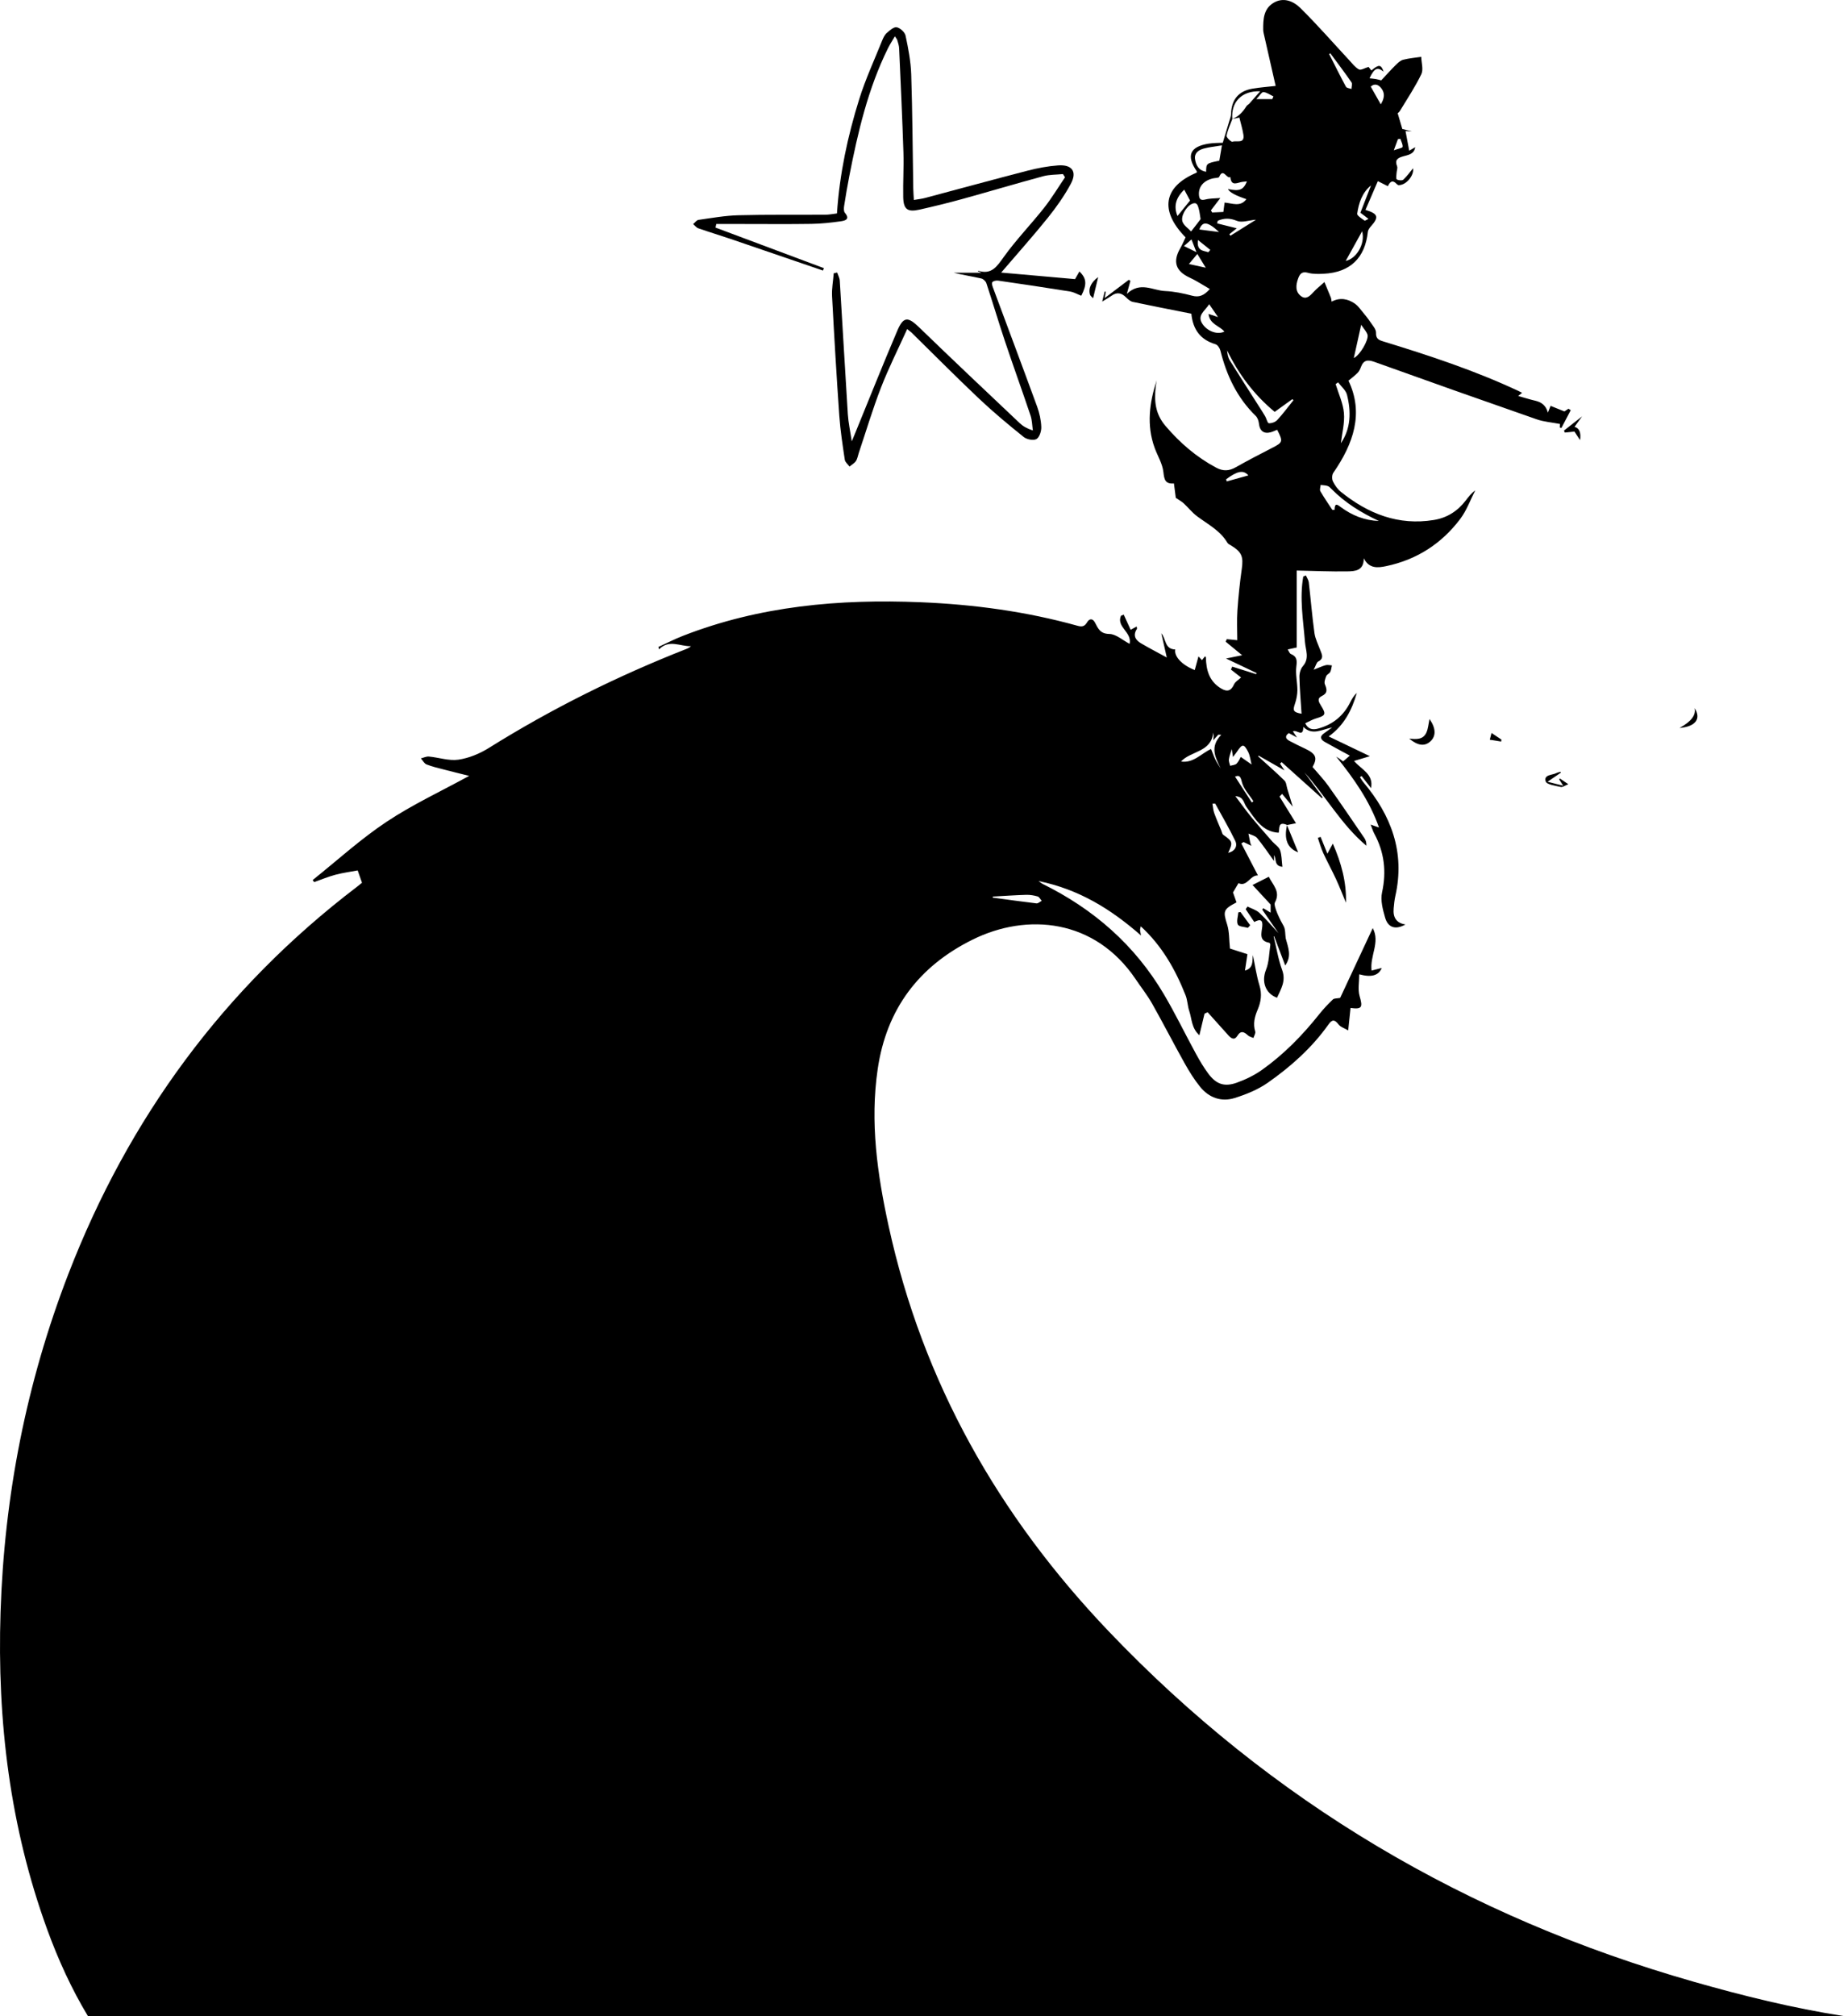 <?xml version="1.0" encoding="UTF-8"?>
<svg xmlns="http://www.w3.org/2000/svg" id="Layer_1" viewBox="0 0 417.67 456.452">
  <path d="m165.521,54.112c6.968,2.368,13.927,4.761,20.89,7.144.066-.182.132-.364.198-.546-8.182-3.062-16.364-6.124-24.545-9.185.057-.27.114-.54.171-.81h5.852c5.245,0,10.49.055,15.733-.026,2.203-.034,4.413-.278,6.598-.583.97-.135,2.218-.441.948-1.931-.287-.337-.244-1.068-.163-1.588.348-2.245.732-4.487,1.166-6.717,1.937-9.937,4.23-19.769,8.748-28.924.435-.882.983-1.707,1.577-2.728.287.446.472.632.536.852.174.606.397,1.222.425,1.842.351,7.882.721,15.763.976,23.648.108,3.343-.123,6.697-.051,10.043.06,2.81.964,3.475,3.724,2.852,3.203-.723,6.397-1.498,9.562-2.371,6.146-1.695,12.257-3.522,18.412-5.184,1.436-.388,2.99-.339,4.49-.491.155.243.309.486.464.729-1.575,2.317-3.02,4.736-4.753,6.927-2.978,3.764-6.347,7.234-9.134,11.126-1.555,2.171-2.762,4.057-5.776,3.112-.018-.006-.06.065-.091.101.24.095.481.19.879.348h-6.322c2.055.503,4.151.829,6.217,1.293.455.102,1.015.624,1.163,1.072,1.462,4.427,2.787,8.899,4.268,13.32,1.864,5.565,3.869,11.082,5.737,16.645.357,1.065.36,2.249.526,3.378-1.319-.422-2.244-.96-3-1.675-7.614-7.203-15.242-14.39-22.77-21.682-2.496-2.418-3.543-2.49-4.927.75-3.296,7.714-6.395,15.512-9.574,23.275-.174.425-.353.848-.749,1.801-.361-2.424-.771-4.268-.889-6.131-.641-10.081-1.202-20.167-1.826-30.249-.039-.626-.385-1.233-.588-1.848l-.781.171c-.137,1.737-.469,3.485-.377,5.21.478,9.017,1.008,18.033,1.639,27.04.234,3.335.751,6.653,1.243,9.964.083.555.697,1.031,1.066,1.544.492-.405,1.096-.733,1.445-1.237.346-.498.437-1.174.638-1.773,1.668-4.965,3.161-9.997,5.055-14.874,1.728-4.45,3.889-8.731,5.928-13.241.556.451.812.626,1.03.84,5.096,4.996,10.119,10.071,15.307,14.97,3.211,3.032,6.62,5.864,10.065,8.63.692.556,2.204.849,2.875.462.687-.396,1.132-1.79,1.098-2.725-.057-1.552-.404-3.152-.939-4.618-3.27-8.949-6.631-17.865-9.946-26.798-.163-.438-.399-1.059-.215-1.354.182-.293.876-.441,1.307-.379,5.43.783,10.857,1.59,16.273,2.461.874.141,1.694.623,2.579.963,1.292-2.526,1.245-3.892-.424-5.494-.334.586-.648,1.135-.988,1.731-5.463-.483-10.857-.96-16.732-1.479,3.801-4.438,7.298-8.341,10.577-12.418,1.927-2.396,3.728-4.953,5.184-7.653,1.498-2.778.312-4.428-2.876-4.195-2.313.169-4.635.609-6.885,1.19-7.764,2.003-15.497,4.127-23.246,6.186-.765.203-1.562.281-2.529.449-.056-1.04-.125-1.847-.138-2.655-.142-8.592-.182-17.186-.462-25.774-.096-2.941-.667-5.889-1.282-8.778-.165-.775-1.216-1.738-2.001-1.89-.657-.127-1.604.708-2.262,1.296-.492.441-.809,1.135-1.065,1.772-1.763,4.388-3.761,8.706-5.168,13.208-2.62,8.381-4.452,16.957-5.043,25.874-.896.103-1.764.284-2.633.289-6.569.044-13.141-.05-19.706.12-3.013.078-6.019.622-9.015,1.045-.443.062-.815.625-1.221.956.387.325.722.796,1.168.952,2.439.849,4.914,1.592,7.359,2.423Z"></path>
  <path d="m291.107,218.592c1.563-2.195.613-4.169.112-6.136-.149-.969-.043-2.092-.511-2.869-.588-.975-2.369-4.468-1.934-5.271,1.337-2.466-.494-3.962-1.384-5.814-1.221.616-2.296,1.159-3.689,1.862,1.395,1.506,2.638,2.848,4.1,4.427v1.838c-.616-.373-1.143-.692-1.67-1.011l-.221.336c1.225,1.776,2.45,3.553,3.675,5.329-1.434-1.549-2.795-3.177-4.335-4.613-.716-.668-1.78-.962-2.687-1.426-.139.199-.278.398-.416.597.643.958,1.286,1.916,1.952,2.907,1.257-.692,1.977-.598,1.807,1.024-.157,1.495-.82,3.248,1.584,3.67.111.019.267.323.245.47-.284,1.894-.28,3.911-.978,5.644-1.052,2.612-.213,5.332,2.491,6.344.897-1.989,2.071-3.797,1.17-6.263-.894-2.447-1.307-5.07-1.93-7.616l.103-.051c.812,2.136,1.624,4.272,2.516,6.621Z"></path>
  <path d="m299.116,189.471c-.208.077-.417.153-.625.23.399,1.137.714,2.313,1.214,3.404.919,2.006,1.99,3.942,2.915,5.946.807,1.75,1.501,3.553,2.244,5.332.136-4.704-1.073-9.046-2.974-13.389-.393.726-.68,1.259-1.234,2.283-.649-1.605-1.094-2.705-1.539-3.806Z"></path>
  <path d="m319.179,167.22c1.976,1.631,3.525,1.816,4.83.611,1.269-1.172,1.256-2.944-.22-5.043-.243,1.137-.307,2.116-.666,2.971-.746,1.78-2.355,1.626-3.944,1.461Z"></path>
  <path d="m354.25,97.477c.061.152.121.303.182.455.877-.09,1.755-.181,2.183-.225.517.787.895,1.363,1.272,1.939q.388-2.544-1.253-3.017c.53-.73,1.053-1.45,1.719-2.367-1.528,1.197-2.816,2.205-4.104,3.214Z"></path>
  <path d="m353.564,174.921c-.049-.059-.098-.118-.147-.177-.3.091-.62.142-.896.281-.974.494-2.904.337-2.417,1.894.225.719,2.194.969,3.414,1.256.419.099.963-.334,1.71-.625-.814-.554-1.353-.919-1.891-1.285-.064.057-.128.114-.192.171.224.352.449.704.931,1.46-1.319-.336-2.22-.566-3.551-.905,1.312-.894,2.175-1.482,3.039-2.071Z"></path>
  <path d="m294.04,192.973c-.901-2.191-1.714-4.169-2.527-6.147-.714,3.126.055,5.223,2.527,6.147Z"></path>
  <path d="m280.481,206.566c-.073.933-.453,2.006-.112,2.75.226.494,1.481.517,2.276.751.174-.195.348-.389.522-.584-.732-.999-1.464-1.997-2.195-2.996-.163.026-.327.053-.49.079Z"></path>
  <path d="m247.589,67.527c.398-1.656.745-3.101,1.152-4.793-1.577,1.133-2.254,2.55-1.874,3.912.104.373.53.656.722.881Z"></path>
  <path d="m383.834,160.313q.545,2.355-3.422,4.499c3.716-.3,4.939-2.124,3.422-4.499Z"></path>
  <path d="m340.019,167.891c.019-.146.038-.293.056-.439-.662-.444-1.324-.888-2.24-1.503-.066.256-.229.892-.393,1.528.859.138,1.717.276,2.576.414Z"></path>
  <path d="m383.617,448.669c-51.262-14.62-95.628-40.686-132.52-79.359-24.913-26.115-42.097-56.344-49.824-91.735-2.557-11.709-4.238-23.498-2.472-35.532,1.992-13.572,9.29-23.26,21.462-29.293,12.388-6.141,27.767-4.737,36.992,8.984,1.233,1.834,2.622,3.578,3.706,5.496,2.517,4.453,4.847,9.011,7.346,13.474,1.044,1.865,2.185,3.712,3.53,5.365,2.007,2.467,4.797,3.472,7.819,2.524,2.611-.819,5.27-1.898,7.494-3.453,5.239-3.664,10.006-7.919,13.747-13.185.793-1.116,1.357-1.23,2.26-.047.482.631,1.426.91,2.213,1.378.207-1.977.368-3.528.531-5.083,2.613.345,2.797-.121,2.05-2.702-.431-1.489-.078-3.204-.078-4.911,2.833.767,4.397.246,5.098-1.441-.72.186-1.463.379-2.303.596-.433-3.358,1.997-6.4.264-9.618-2.522,5.397-5.005,10.713-7.384,15.804-.708.137-1.352.066-1.655.355-1.091,1.04-2.135,2.146-3.074,3.325-3.785,4.757-8.003,9.082-12.961,12.602-1.724,1.224-3.703,2.189-5.698,2.904-2.845,1.019-4.683.364-6.479-2.049-1.051-1.413-1.958-2.947-2.803-4.495-2.45-4.491-4.677-9.111-7.279-13.511-6.575-11.123-15.923-19.266-27.47-24.954-.175-.086-.323-.224-.907-.637,9.13,1.865,16.343,6.302,23.218,12.325-.141-.822-.214-1.056-.212-1.29.001-.208.084-.416.166-.781,4.821,4.429,7.831,9.787,10.133,15.585.455,1.146.46,2.465.859,3.641.589,1.736.466,3.797,2.276,5.435.439-1.839.802-3.36,1.165-4.881.236-.11.471-.22.707-.33,1.577,1.757,3.146,3.519,4.733,5.267.615.677,1.349,1.131,1.984.098.805-1.309,1.536-.933,2.42-.12.321.295.823.392,1.242.579.147-.492.526-1.056.4-1.465-.541-1.76-.125-3.356.556-4.952.76-1.782,1.001-3.539.402-5.494-.678-2.213-1-4.536-1.485-6.845-.174,1.289.206,2.917-1.795,3.505.219-1.463.402-2.684.557-3.716-1.633-.525-3.065-.985-3.955-1.271-.218-2.065-.132-3.828-.63-5.408-.962-3.053-.919-3.475,2.109-5.049-.298-.847-.603-1.713-.792-2.249.494-.838.884-1.501,1.237-2.099,1.988.906,2.578-1.824,4.411-1.759-1.351-2.599-2.556-4.915-3.76-7.232.172-.107.345-.214.517-.321.55.266,1.1.531,1.76.85-.136-.361-.227-.533-.266-.716-.144-.683-.27-1.371-.403-2.056.667.325,1.535.484,1.964,1.005,1.336,1.621,2.506,3.379,3.835,5.214v-1.317c.579.79-.043,2.455,1.891,2.62-.175-1.432-.138-2.671-.524-3.76-.263-.743-1.116-1.276-1.706-1.903h0c-1.589-1.835-3.214-3.639-4.755-5.513-1.212-1.475-2.32-3.036-3.664-4.81,1.949.134,1.868,1.574,2.517,2.451,1.893,2.557,3.482,5.609,7.291,5.827.251-.905-.227-2.704,1.898-1.759l-.026.021c.004.009.007.018.011.027.002-.01.003-.02.005-.03.576-.115,1.154-.231,2.032-.406-1.307-2.118-2.519-4.082-3.731-6.046.196-.2.392-.4.588-.6.925,1.114,1.851,2.227,2.414,2.905-.288-.948-.754-2.487-1.226-4.023-.199-.647-.225-1.482-.653-1.902-1.922-1.889-3.959-3.661-5.955-5.475l.092-.173c1.871,1.067,3.742,2.134,5.868,3.347-.452-.691-.729-1.114-1.006-1.537l.363-.331c3.035,2.719,6.069,5.439,9.104,8.159.066-.062.132-.124.198-.185-1.381-1.885-2.762-3.77-4.143-5.655,4.857,5.387,8.365,11.857,14.027,16.597.041-.694-.128-1.258-.444-1.721-2.706-3.965-5.402-7.938-8.184-11.849-1.029-1.446-2.278-2.736-3.557-4.25,1.13-2.04.841-2.948-1.675-4.146-1.196-.57-2.396-1.135-3.561-1.765-.884-.479-1.093-1.098-.144-1.765.557.299,1.092.586,1.852.993-.419-.625-.681-1.015-.924-1.378.877-.485,2.352,1.519,2.355-1.022,2.047,2.009,4.063.634,6.547.122-.902.651-1.351.988-1.813,1.305-1.123.771-.796,1.458.168,2.004,1.905,1.078,3.842,2.102,5.636,3.078-.356.306-.93.8-1.523,1.311-.278-.209-.523-.405-.781-.584-.254-.177-.52-.336-.781-.504,3.937,4.899,7.517,9.896,9.697,16.053-.802-.282-1.214-.427-1.898-.668.352.887.525,1.495.818,2.037,2.283,4.228,2.806,8.598,1.765,13.341-.389,1.775.172,3.872.701,5.706.666,2.312,2.411,2.775,4.593,1.543-1.985-.331-2.861-1.515-2.66-3.658.088-.941.174-1.893.382-2.812,2.24-9.913-.951-18.281-7.272-25.775-.287-.34-.5-.743-.747-1.117.125-.083.25-.167.375-.25.691.885,1.382,1.771,2.137,2.737.625-3.216-2.197-4.186-3.846-6.156,1.21-.364,2.16-.65,3.579-1.077-3.227-1.546-6.148-2.946-9.325-4.468,3.455-2.482,5.269-5.954,6.368-9.861-.639.587-1.079,1.297-1.446,2.044-1.543,3.134-4.003,5.148-7.365,6.047-1.191.319-2.235.14-2.869-1.215.831-.381,1.589-.836,2.409-1.082,2.237-.671,2.382-.951,1.14-2.94-.498-.798-.942-1.594.209-2.146,1.344-.645,1.181-1.49.693-2.646-.21-.499.07-1.279.301-1.864.147-.372.713-.566.906-.937.23-.442.263-.987.381-1.488-.463-.027-.955-.168-1.382-.057-.767.2-1.495.551-2.75,1.037.506-.946.644-1.659,1.043-1.865,1.369-.708.812-1.608.46-2.559-.477-1.286-1.14-2.556-1.324-3.888-.528-3.808-.835-7.646-1.283-11.466-.064-.543-.432-1.051-.66-1.575-.196.079-.392.158-.587.237-.878,4.968-.011,9.903.385,14.847.147,1.841,1.076,3.697-.477,5.466-.524.598-.801,1.625-.783,2.447.061,2.751.306,5.497.485,8.321-1.897-.341-2.026-.712-1.494-2.269.333-.974.549-2.039.55-3.063.002-1.807-.466-3.648-.233-5.409.185-1.396.112-2.226-1.245-2.787-.306-.126-.453-.638-.711-1.03.709-.154,1.238-.269,2.042-.444v-17.42c4.002.083,7.703.256,11.4.194,1.752-.029,3.798-.094,3.784-2.978,1.189,2.411,3.201,2.177,5.038,1.794,6.932-1.444,12.58-5.082,16.82-10.706,1.443-1.913,2.277-4.284,3.389-6.446-.912.655-1.522,1.457-2.134,2.258-1.843,2.411-4.224,3.947-7.241,4.439-8.055,1.313-14.904-1.421-21.053-6.368-.763-.614-1.389-1.503-1.815-2.391-.25-.521-.224-1.462.096-1.924,4.581-6.61,6.943-13.515,3.434-20.856.781-.659,1.478-1.167,2.071-1.776.34-.35.575-.841.747-1.309.59-1.599,1.53-1.72,3.076-1.165,12.228,4.394,24.477,8.727,36.747,12.999,1.636.569,3.426.695,5.26,1.048.003-.054-.021.371-.046.796l.375.108c.705-1.341,1.409-2.683,2.114-4.024-.175-.11-.35-.219-.525-.329-.43.293-.86.586-.903.616-1.242-.502-2.162-.873-3.132-1.265-.236.583-.411,1.015-.62,1.532-.416-1.593-1.416-2.369-2.877-2.703-1.219-.279-2.413-.664-3.847-1.066.509-.41.668-.538.887-.714-.411-.209-.631-.33-.858-.436-9.855-4.613-20.157-8.011-30.538-11.186-1.047-.32-1.746-.589-1.693-1.986.03-.777-.748-1.62-1.251-2.373-.566-.845-1.213-1.639-1.862-2.424-.513-.621-.998-1.319-1.644-1.767-1.617-1.122-3.396-1.48-5.298-.471-.078-.433-.083-.694-.173-.921-.472-1.176-.966-2.343-1.452-3.514-.855.773-1.775,1.486-2.546,2.334-.781.861-1.641,1.67-2.725.879-1.377-1.004-1.221-2.533-.704-3.974.36-1.004.825-1.739,2.23-1.34,1.122.319,2.381.276,3.571.219,5.976-.289,9.376-3.565,10.005-9.496.046-.43.373-.882.68-1.224,1.873-2.083,1.684-2.862-1.222-3.74.941-2.185,1.868-4.34,2.8-6.505.95.477,1.61.808,2.271,1.14.518-1.109,1.109-1.462,1.985-.502.126.138.348.279.52.272,1.843-.079,3.492-2.38,3.193-3.818-.593.72-1.302,1.731-2.183,2.561-.272.256-1.128.19-1.493-.058-.233-.158-.077-.923-.053-1.414.025-.528.291-1.131.116-1.566-.575-1.429.153-1.875,1.341-2.217,1.163-.335,2.538-.476,2.765-2.087-.442.26-.884.52-1.354.796-.299-1.594-.553-2.947-.836-4.455.376.023.908.055,1.44.087-.766-.193-1.532-.387-2.165-.547-.35-1.188-.681-2.309-1.049-3.555.099-.104.365-.3.522-.561,1.65-2.745,3.452-5.42,4.832-8.296.509-1.061.012-2.604-.026-3.927-1.362.206-2.749.317-4.076.66-.627.162-1.203.703-1.69,1.185-1.117,1.106-2.165,2.282-3.291,3.484-.368-.093-.781-.223-1.204-.298-.463-.082-.934-.114-1.448-.173,1.085-2.307,1.79-2.616,3.185-1.507-.549-1.637-1.074-1.697-2.762-.264-.306-.382-.613-.766-.64-.799-.866.248-1.733.799-2.181.561-.86-.458-1.506-1.341-2.199-2.086-3.689-3.963-7.248-8.056-11.102-11.85-1.566-1.542-3.85-2.486-6.091-1.107-2.226,1.37-2.307,3.748-2.287,6.068.002.251.038.506.094.752.913,4.025,1.831,8.049,2.723,11.963-1.574.18-3.436.312-5.268.621-3.162.533-4.761,2.527-4.833,5.749-.012.537-.249,1.074-.405,1.603-.46,1.556-.933,3.109-1.471,4.895-.745.043-2.018.006-3.252.207-4.22.687-5.061,2.731-2.643,6.244.048.069-.011.211-.019.314-7.519,3.143-8.478,8.592-2.511,14.65-.394.815-.751,1.689-1.219,2.499-1.746,3.018-1.011,5.163,2.155,6.621,1.55.714,2.983,1.679,4.556,2.58-1.332,1.494-2.435,1.932-4.012,1.51-2.002-.535-4.08-.967-6.142-1.056-2.769-.12-5.612-2.245-8.641.649.367-1.345.587-2.153.808-2.962-.12-.077-.24-.154-.361-.23-1.721,1.302-3.442,2.603-5.466,4.134.14-.788.197-1.111.254-1.434-.083-.016-.166-.033-.25-.049-.141.568-.282,1.136-.566,2.28,1.024-.636,1.595-.944,2.115-1.322,1.232-.896,2.276-.648,3.302.379.426.426.96.897,1.516,1.015,4.427.937,8.872,1.794,13.258,2.665.362,3.656,2.099,5.913,5.473,6.92.479.143.97.882,1.107,1.432,1.4,5.625,3.783,10.69,8.002,14.794.426.414.671,1.155.736,1.771.166,1.597,1.095,2.354,2.638,1.938.516-.139,1.003-.382,1.486-.57,1.377,2.699,1.307,2.843-1.182,4.122-2.75,1.414-5.498,2.834-8.187,4.359-1.516.86-2.861.943-4.436.103-4.469-2.384-8.171-5.569-11.476-9.435-2.384-2.788-2.588-5.716-2.224-8.977.051-.454.14-.904.211-1.356-1.644,5.044-2.326,10.131-.465,15.26.661,1.822,1.765,3.576,1.98,5.44.196,1.699.362,2.797,2.396,2.638.168,1.299.32,2.478.42,3.255.761.522,1.335.826,1.797,1.252,1.019.94,1.887,2.067,2.987,2.893,2.45,1.84,5.259,3.242,6.901,6.017.176.297.583.47.903.668,2.374,1.463,2.747,2.502,2.354,5.285-.44,3.119-.774,6.26-.988,9.402-.152,2.234-.03,4.487-.03,6.717-.653-.067-1.511-.154-2.37-.242-.085.192-.169.385-.254.577,1.115.918,2.231,1.836,3.728,3.067-1.344.273-2.309.469-3.651.742,2.465,1.171,4.698,2.233,6.932,3.294-.035.082-.07.164-.106.247-1.809-.568-3.619-1.137-5.428-1.705-.095.222-.19.445-.285.667.838.655,1.676,1.31,2.296,1.795-.543.51-1.308.925-1.593,1.556-.665,1.475-1.532,1.776-2.948.92-2.68-1.62-3.372-4.156-3.427-7.031-.001-.081-.146-.16-.219-.235-.22.284-.44.569-.668.865-.249-.266-.443-.473-.794-.848-.328,1.196-.586,2.139-.845,3.088-2.872-1.115-4.722-3.095-4.412-4.659-2.468-.082-2.033-2.397-3.159-3.661.362,1.604.725,3.208,1.238,5.477-2.203-1.205-4.064-2.16-5.86-3.225-1.268-.751-1.857-1.806-.904-3.244.064-.096-.028-.295-.06-.547-.522.286-.935.513-1.358.745-.554-1.212-1.063-2.326-1.573-3.44-.209.089-.417.177-.626.266-1.096,2.547,2.557,3.69,1.961,6.357-1.567-.815-3.069-2.216-4.595-2.242-2.129-.036-2.548-1.278-3.276-2.625-.501-.928-1.251-.879-1.75-.026-.545.933-1.124,1.094-2.166.803-11.619-3.242-23.498-4.834-35.526-5.334-18.399-.764-36.482.839-53.823,7.596-1.902.741-3.728,1.678-5.589,2.524.049.182.098.365.147.547,2.272-2.337,4.785-.641,7.222-.714-.289.274-.606.455-.942.587-15.621,6.132-30.59,13.55-44.832,22.452-2.061,1.288-4.498,2.301-6.878,2.652-2.148.317-4.451-.493-6.696-.705-.587-.055-1.21.266-1.816.414.418.471.749,1.163,1.272,1.371,1.283.509,2.648.816,3.99,1.167,1.914.5,3.837.967,5.665,1.425-6.335,3.47-12.838,6.489-18.737,10.415-5.884,3.916-11.163,8.742-16.707,13.169.109.156.217.311.326.467,1.611-.566,3.196-1.232,4.841-1.671,1.675-.447,3.409-.67,5.029-.974.402,1.15.684,1.956.976,2.789-.428.344-.812.667-1.211.971-30.131,22.965-51.679,52.367-65.299,87.603C5.981,313.034.972,338.622.124,364.986c-.791,24.596,2.123,48.685,10.596,71.93,2.509,6.883,5.52,13.433,9.194,19.537h397.756c-11.532-1.789-22.833-4.583-34.053-7.783Zm-75.305-375.134c.671,1.031,1.286,1.615,1.445,2.304.258,1.12-1.691,4.563-3.114,5.222.556-2.506,1.035-4.667,1.668-7.526Zm-5.226,13.03c.692.934,1.75,1.776,2.011,2.818.956,3.814.91,7.595-1.387,10.974.262-2.245.891-4.577.696-6.839-.191-2.22-1.219-4.369-1.88-6.549.186-.135.373-.27.559-.405Zm-3.958,23.233c.522.066,1.066.063,1.558.221.337.109.633.411.895.679,3.083,3.148,6.764,5.398,10.737,7.251-3.198-.103-6.034-1.232-8.591-3.115-.744-.548-1.416-1.154-1.45.611-.172-.01-.345-.02-.517-.029-.911-1.397-1.869-2.767-2.699-4.21-.197-.343.033-.931.066-1.407Zm17.511-78.307c.183-.02.366-.039.549-.059.198.611.577,1.244.509,1.824-.03.253-.978.398-1.997.77.454-1.226.697-1.881.939-2.536Zm-3.966-11.731c1.243,1.355.775,2.725.075,3.866-.708-1.252-1.436-2.539-2.27-4.013.579-.552,1.419-.699,2.195.146Zm-2.135,22.218c-.798,2.053-1.595,4.107-2.404,6.187.809.615,1.322,1.004,1.835,1.394-.313.135-.773.472-.915.37-.629-.453-1.711-1.114-1.645-1.554.357-2.402,1.084-4.722,3.129-6.397Zm-2.011,10.381c.772,2.967-1.418,6.263-3.717,6.712,1.182-2.134,2.45-4.423,3.717-6.712Zm-7.219-40.306c1.614,2.186,3.26,4.35,4.806,6.583.236.341.01,1.002-.002,1.515-.428-.163-1.083-.203-1.249-.508-1.318-2.435-2.543-4.921-3.797-7.391l.242-.198Zm-15.135,8.794c.779.079,1.51.625,2.262.979-.087.204-.174.409-.26.613h-3.617c.771-.795,1.238-1.63,1.616-1.592Zm-.742-.172c-.997,1.136-1.704,1.955-2.429,2.758-.209.231-.537.374-.694.629-.783,1.275-1.758,2.319-3.182,2.875-.333-3.75,2.047-6.426,6.305-6.262Zm-9.741,29.904c.044-.198.088-.397.132-.595,1.443-.617,2.751-.641,4.358.027,1.103.459,2.638-.122,4.31-.266-2.074,1.298-3.936,2.462-5.797,3.626l-.247-.34c.564-.449,1.128-.898,1.685-1.342-1.502-.376-2.972-.743-4.441-1.11Zm.428,1.953c-1.726-.22-3.009-.384-4.458-.569.707-1.943,1.889-1.826,4.458.569Zm3.008-25.59s0-.002,0-.003c.524-.106,1.053-.212,1.594-.321.334,1.387.724,2.625.916,3.892.325,2.144-1.59,1.233-2.492,1.58-.256.098-1.393-.969-1.322-1.353.24-1.301.841-2.535,1.304-3.795Zm-.443,13.141c.184,2.292,1.683,1.191,2.797,1.084.303-.029.605-.06.959-.095-.81,1.944-1.681,2.276-4.299,1.727q.444,1.055,4.175,2.293c-1.354,1.818-3.146.938-4.939.771-.079.6-.158,1.204-.28,2.127-.805.037-1.668.077-2.531.117-.095-.161-.19-.321-.285-.482.631-.825,1.261-1.651,2.13-2.788-1.215.105-2.331.067-3.373.329-1.037.26-1.394-.022-1.471-1.018-.148-1.904,1.13-3.362,3.375-3.797.419-.081,1.112-.068,1.208-.296.91-2.169,1.701.557,2.533.027Zm-8.002-4.055c-.205-1.408.83-2.076,1.963-2.389,1.252-.345,2.567-.462,4.127-.725-.241,1.411-.42,2.457-.593,3.47-2.937.59-2.969.617-2.987,2.506-1.657-.274-2.303-1.441-2.51-2.862Zm-2.448,6.911c.447.836.912,1.707,1.315,2.462-.897,1.105-1.894,2.334-2.848,3.511-.892-2.197-.412-4.084,1.533-5.972Zm-.371,7.322c-.51-1.28.825-3.51,2.109-4.101,1.117-.514,1.333.326,1.534,1.037.215.759.285,1.559.432,2.418-.258.339-.595.786-.938,1.229-.402.521-.808,1.039-1.213,1.558-.662-.706-1.591-1.306-1.924-2.143Zm2.016,3.95c.307.792.614,1.585,1.116,2.881-1.199-.587-1.834-.899-2.825-1.384.7-.613,1.204-1.055,1.708-1.497Zm-.583,5.565c.515-.616,1.107-1.325,1.906-2.28.632,1.037,1.182,1.939,1.9,3.117-1.616-.356-2.637-.58-3.805-.837Zm4.396-2.662c-1.1-.397-2.704-.242-2.345-2.773,1.11.892,1.952,1.568,2.793,2.243l-.448.529Zm-1.264,16.321c-1.431-2.012.456-2.971,1.458-4.56.684.997,1.229,1.792,1.998,2.913-.837-.278-1.325-.44-2.146-.712.281,2.414,2.529,2.67,3.582,3.997-1.473.74-3.704.035-4.892-1.637Zm16.87,21.665c-.429.465-1.281.763-1.912.723-.301-.019-.509-1.029-.813-1.558-.428-.745-.903-1.464-1.365-2.189-2.222-3.49-4.468-6.965-6.651-10.479-.398-.641-.543-1.441-.606-2.264,2.607,5.428,6.14,10.075,10.771,13.917,1.378-.993,2.689-1.938,4.001-2.883.083.081.166.162.248.243-1.213,1.507-2.364,3.071-3.673,4.49Zm-11.442,13.896c-.044-.16-.089-.32-.134-.481,2.458-1.83,3.89-2.22,5.034-.88-1.776.493-3.338.927-4.9,1.361Zm5.685,72.684c-1.281-1.975-2.562-3.95-3.801-5.859.778-.263,1.202-.31,1.531,1.164.356,1.592,1.712,2.96,2.632,4.426-.121.09-.242.179-.363.269Zm-4.547-12.106c.077.493.157,1.01.282,1.809.424-.561.697-.886.93-1.236,1.165-1.749,1.534-1.787,2.487.05.45.868.543,1.921.798,2.89-.817-.571-1.634-1.142-2.457-1.717-.167.288-.439,1.01-.932,1.515-.322.33-.966.347-1.465.504-.106-.491-.353-1.001-.288-1.468.11-.793.417-1.558.645-2.347Zm.792,20.791c.614,1.262-.167,2.433-1.602,2.718,1.109-2.354,1.022-2.581-1.112-4.079-.247-.173-.303-.624-.437-.951-.55-1.333-1.138-2.653-1.624-4.01-.23-.643-.26-1.357-.388-2.08.413,0,.614-.044.642.006,1.53,2.787,3.133,5.539,4.521,8.396Zm-4.994-24.503c.033.231.085.461.094.693.009.213-.029.429-.078,1.049.563-.626.854-.95,1.145-1.273.224.012.447.024.67.036-2.656,2.707-1.357,5.101-.118,7.641-.412-.682-.869-1.342-1.224-2.054-.361-.724-.62-1.498-.974-2.377-2.249,1.03-3.983,3.25-6.8,2.835,2.195-2.425,6.868-2.057,7.284-6.551Zm-49.913,37.125c2.512-.138,5.024-.317,7.538-.391.869-.026,1.772.121,2.608.364.373.108.62.647.925.99-.396.204-.816.621-1.183.578-3.302-.388-6.595-.857-9.891-1.302,0-.08.002-.159.002-.239Z"></path>
</svg>
